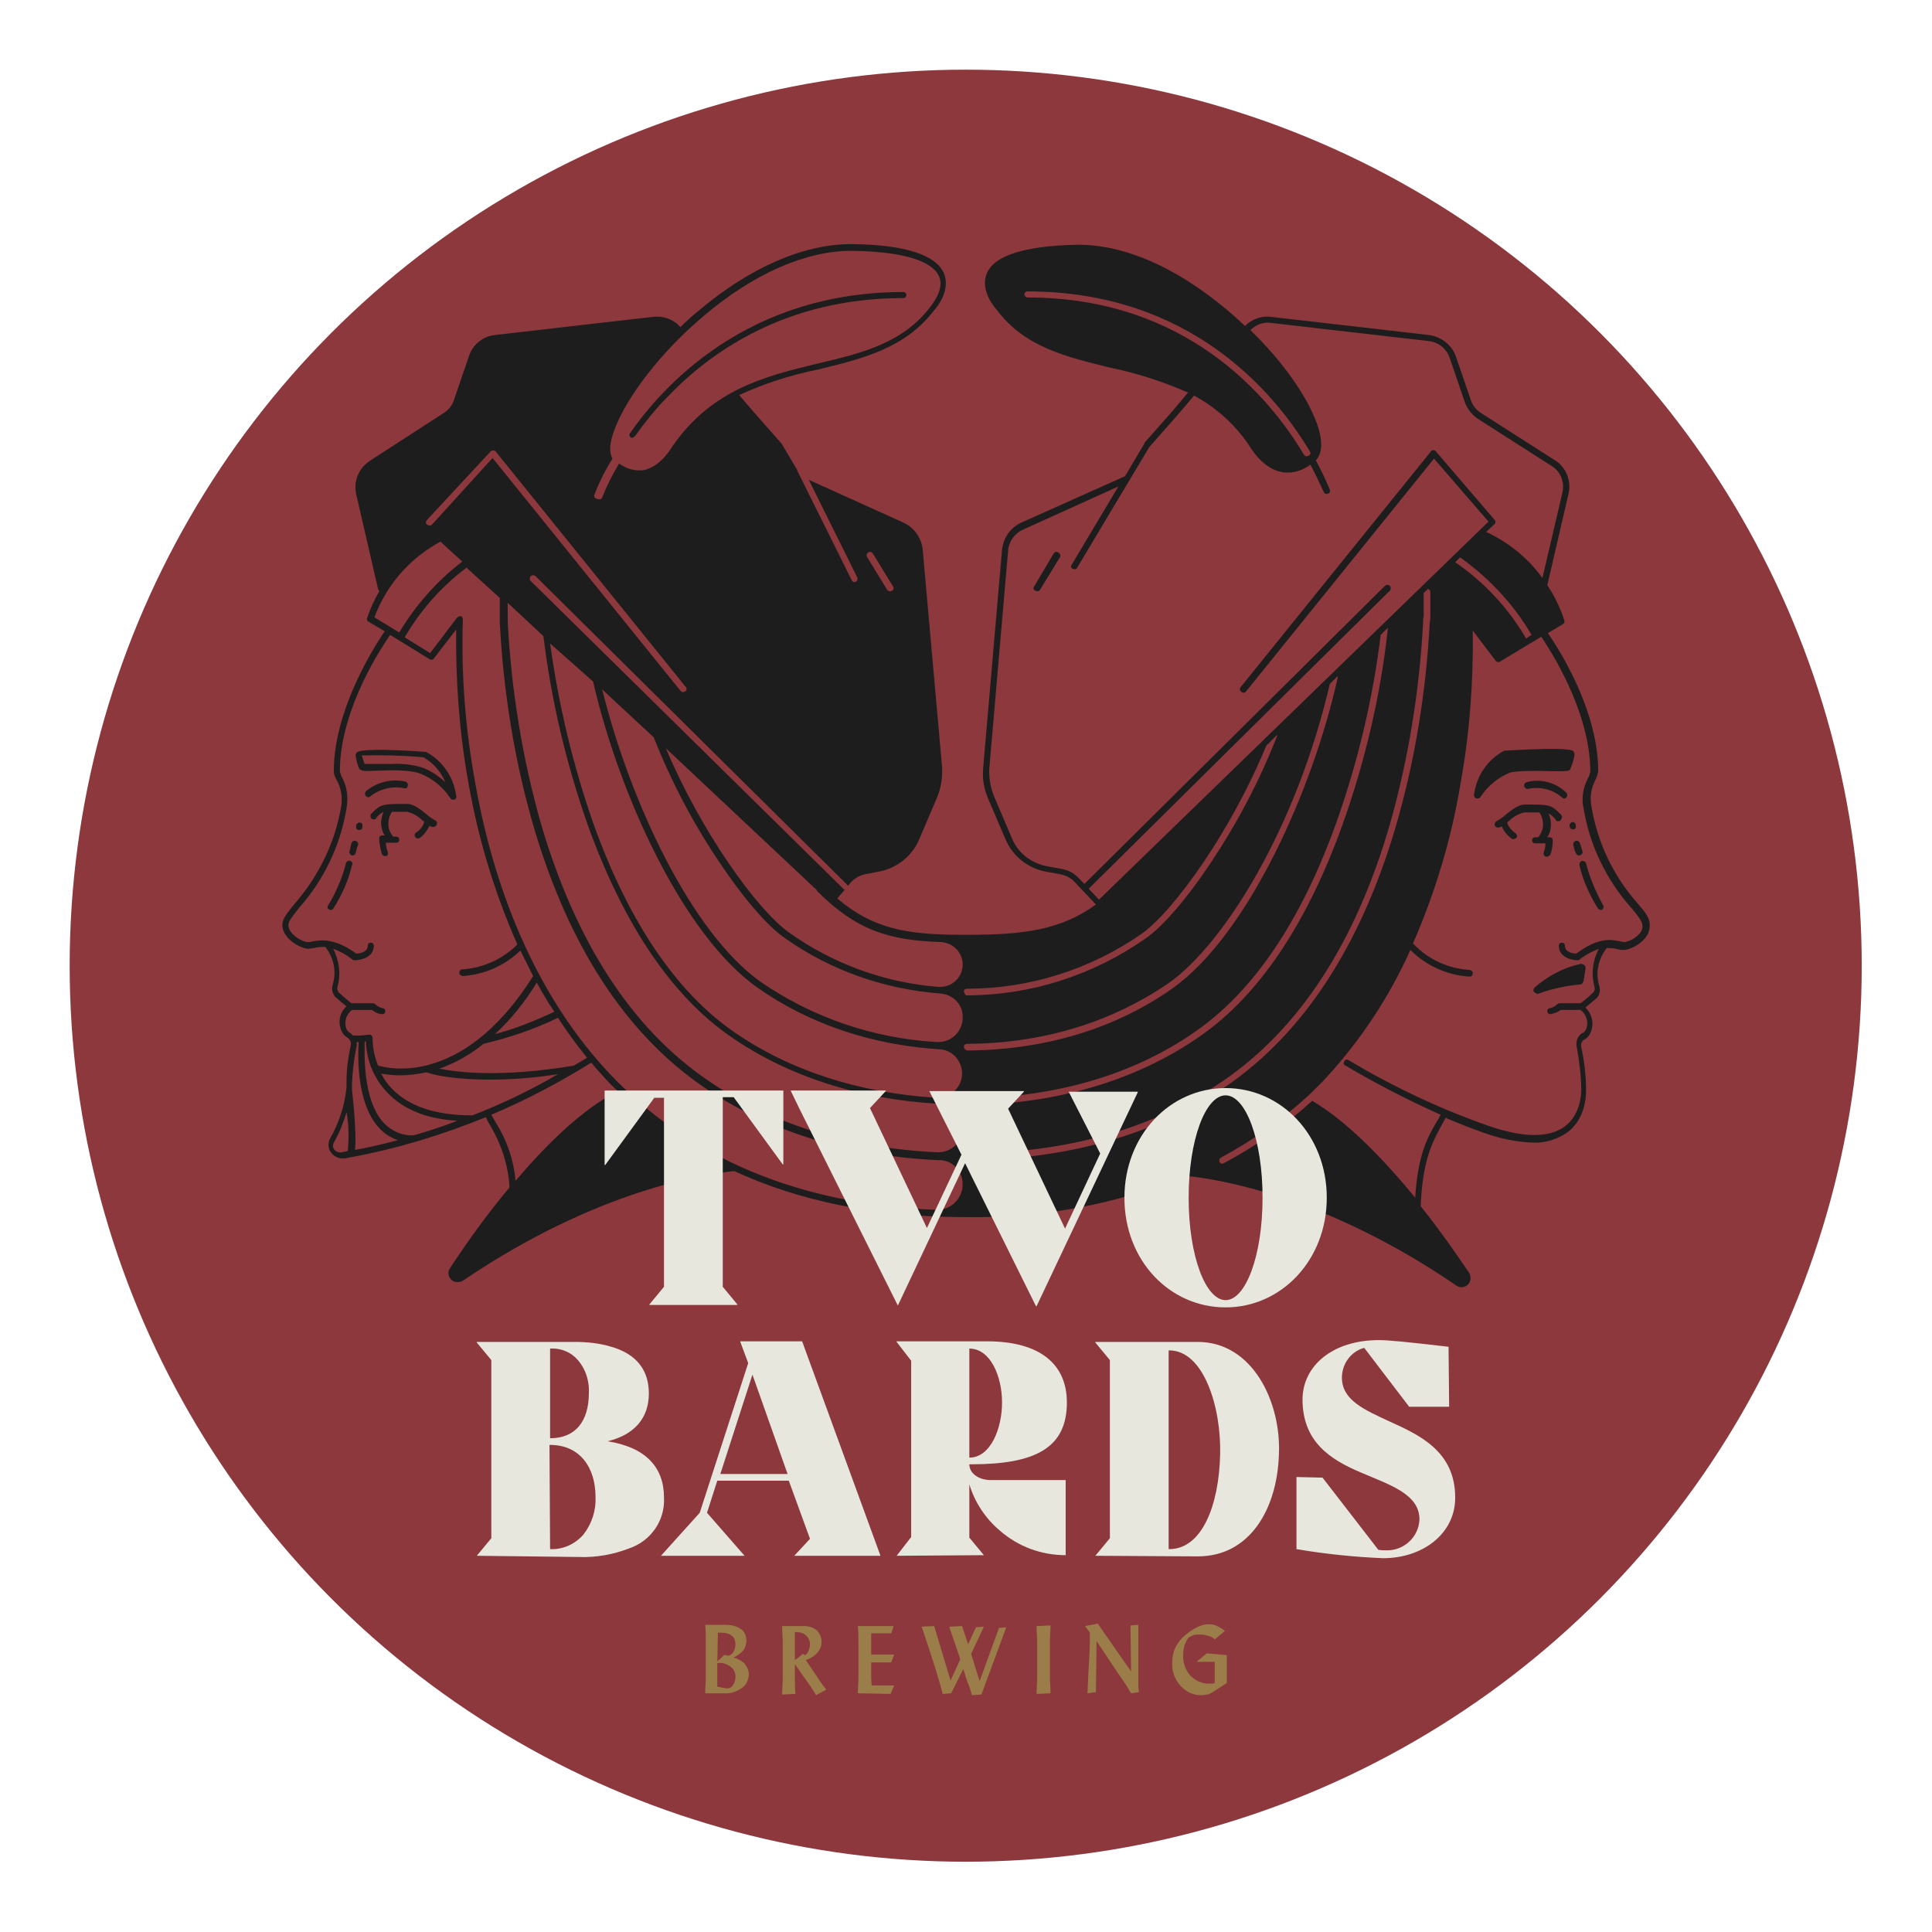 <?xml version="1.0" encoding="utf-8"?>
<!-- Generator: Adobe Illustrator 24.0.3, SVG Export Plug-In . SVG Version: 6.00 Build 0)  -->
<svg version="1.1" id="Layer_1" xmlns="http://www.w3.org/2000/svg" xmlns:xlink="http://www.w3.org/1999/xlink" x="0px" y="0px"
	 viewBox="0 0 318.9 318.9" style="enable-background:new 0 0 318.9 318.9;" xml:space="preserve">
<style type="text/css">
	.st0{fill:#8C383D;}
	.st1{fill:#9B7D49;}
	.st2{fill:#1D1D1D;}
	.st3{fill:#E8E7DD;}
</style>
<title>Asset 1</title>
<circle class="st0" cx="159.4" cy="159.4" r="147.9"/>
<path class="st1" d="M116.4,279.5c0-0.9,0.1-1.9,0.1-2.8s0-1.9,0-2.8s0-1.9,0-2.9s0-1.9-0.1-2.8h0.9c0.4,0,0.9,0,1.4,0h1.1
	c0.9,0,1.8,0.2,2.5,0.7c0.6,0.4,0.9,1.1,0.9,1.9c0,0.6-0.2,1.2-0.5,1.6c-0.4,0.5-1,0.9-1.6,1.2c0.7,0.2,1.3,0.5,1.8,1
	c0.4,0.5,0.7,1.1,0.7,1.7c0,0.9-0.4,1.8-1.1,2.3c-0.9,0.6-1.9,1-3,0.9h-0.9h-0.8L116.4,279.5z M118.4,274.2l0.6-0.5l0.5-0.5h0.3
	l0.4,0.1c0.4-0.1,0.7-0.3,0.9-0.7c0.2-0.4,0.3-0.8,0.3-1.2c0-0.5-0.2-1.1-0.6-1.4c-0.5-0.4-1.1-0.5-1.7-0.5h-0.3h-0.3L118.4,274.2z
	 M118.4,278.4l1,0.2c0.2,0,0.4,0.1,0.6,0.1c0.4,0,0.8-0.2,1-0.6c0.3-0.4,0.4-0.9,0.4-1.4c0-0.6-0.3-1.2-0.8-1.6
	c-0.6-0.4-1.3-0.7-2-0.6h-0.2l0,0L118.4,278.4z"/>
<path class="st1" d="M134.7,279.8c-0.6-1-1.2-1.9-1.8-2.7s-1.1-1.6-1.7-2.4c0,0.7,0,1.4,0,2.2c0,0.8,0,1.7,0.1,2.7l-2.2,0.1
	c0-0.9,0.1-1.9,0.1-2.8s0-1.9,0-2.8s0-1.9,0-2.9s-0.1-1.9-0.1-2.8h0.7c0.5,0,1,0,1.7,0h1.2c0.8,0,1.5,0.2,2.1,0.7
	c0.5,0.5,0.8,1.1,0.8,1.9c0,0.7-0.2,1.3-0.7,1.8c-0.5,0.6-1.2,1-1.9,1.2l2.1,3.1c0.1,0.2,0.3,0.5,0.6,0.9l0.7,0.9L134.7,279.8z
	 M131.2,274c0.3-0.2,0.5-0.3,0.7-0.5c0.2-0.2,0.4-0.3,0.6-0.5l0.2,0.1l0.2,0.1c0.3-0.2,0.5-0.5,0.6-0.8c0.1-0.3,0.2-0.6,0.2-0.9
	c0-0.6-0.2-1.1-0.6-1.5c-0.4-0.4-1-0.6-1.6-0.6h-0.3l0,0L131.2,274z"/>
<path class="st1" d="M141.6,279.5c0-0.9,0.1-1.8,0.1-2.7s0-1.9,0-2.8s0-1.9,0-2.8s0-1.8-0.1-2.8h5.9l-0.4,1.2h-3.3
	c0,0.4,0,0.9,0,1.5c0,0.6,0,1.3,0,2h3.8l-0.5,1.3h-3.3c0,0.6,0,1.3,0,1.9s0,1.3,0.1,1.9h1.1c0.4,0,0.8,0,1.2,0l1.4,0l-0.6,1.4
	L141.6,279.5z"/>
<path class="st1" d="M157,279.5l-1.4,0.1c-0.4-1.7-1.5-5.3-3.4-10.9c0-0.1-0.1-0.2-0.1-0.2l2.1-0.1l2.7,9l1.6-3.5
	c-0.5-1.6-1.1-3.3-1.7-5l-0.1-0.4l2.1-0.1l1,3l1.3-2.8l1.3-0.1l-2.1,4.5l1.4,4.5l3.2-8.8l1.2-0.1l-4.1,11.1l-1.6,0.1
	c-0.1-0.5-0.3-1.2-0.6-1.9s-0.5-1.5-0.8-2.4L157,279.5z"/>
<path class="st1" d="M173.4,268.3c0,0.9-0.1,1.8-0.1,2.7s0,1.9,0,2.9s0,2,0,2.9s0.1,1.8,0.1,2.7l-2.3,0.1c0-0.9,0.1-1.8,0.1-2.7
	s0-1.9,0-2.9s0-2,0-2.9s-0.1-1.8-0.1-2.7L173.4,268.3z"/>
<path class="st1" d="M179.5,279.5c0.1-2.5,0.2-4.5,0.3-6s0.1-2.8,0.1-4l-0.8-1.1l2.1-0.4l5.5,7.9l-0.1-7.6l1.3-0.1c0,0.9,0,2,0,3.1
	s0,2.4,0,3.8v0.8c0,0.7,0,1.3,0,1.8c0,0.5,0,1.1,0.1,1.6l-1.3,0.2c-0.3-0.5-0.8-1.4-1.6-2.5s-2.1-3.2-4.1-6.1l-0.1,8.4L179.5,279.5z
	"/>
<path class="st1" d="M202.5,273.2v4.6c-0.6,0.4-1.1,0.7-1.7,1.1s-0.9,0.6-1,0.6c-0.2,0.1-0.3,0.2-0.5,0.2c-0.3,0-0.5,0.1-0.8,0.1
	c-1.4,0.1-2.7-0.5-3.6-1.5c-1-1.1-1.5-2.4-1.4-3.9c0-0.7,0.1-1.5,0.4-2.2c0.3-0.7,0.7-1.3,1.2-1.8c0.7-0.7,1.5-1.3,2.3-1.7
	c0.7-0.4,1.4-0.6,2.2-0.6c0.5,0,0.9,0.1,1.3,0.3c0.5,0.2,0.9,0.5,1.3,0.8l-1.7,1.4c-0.3-0.3-0.7-0.5-1.1-0.6
	c-0.4-0.1-0.8-0.2-1.3-0.2c-0.4,0-0.8,0-1.1,0.1c-0.3,0.1-0.7,0.3-0.9,0.5c-0.3,0.4-0.4,0.8-0.6,1.2c-0.1,0.5-0.2,1-0.2,1.5
	c-0.1,1.3,0.4,2.6,1.2,3.5c0.9,0.9,2.1,1.4,3.3,1.3h0.4l0.3-0.1v-3.5h-3l1.7-1.4L202.5,273.2z"/>
<path class="st2" d="M252,129.1c-0.3,0.1-0.5,0.4-0.4,0.7c0.1,0.3,0.4,0.5,0.7,0.4c0,0,0,0,0,0c1.9-0.4,4,0.1,5.5,1.4
	c0.1,0.1,0.2,0.2,0.4,0.2c0.3,0,0.5-0.3,0.5-0.6c0-0.1-0.1-0.3-0.2-0.4C256.7,129.1,254.3,128.5,252,129.1z"/>
<path class="st2" d="M174.7,91.2c-0.3-0.2-0.6-0.1-0.8,0.2l-3.2,5.4c-0.2,0.2-0.1,0.6,0.2,0.7c0,0,0,0,0,0c0.1,0,0.2,0.1,0.3,0.1
	c0.2,0,0.4-0.1,0.5-0.3l3.3-5.4C175.1,91.7,175,91.4,174.7,91.2C174.7,91.2,174.7,91.2,174.7,91.2z"/>
<path class="st2" d="M270.3,149.1c-4-4.5-6.6-10-7.6-15.9c-0.3-1.5-0.1-3,0.6-4.4c0.3-0.5,0.4-1,0.5-1.5c0-9.3-5.5-18.7-8.3-22.8
	l2.5-1.5c0.2-0.1,0.3-0.4,0.2-0.6c-0.3-1.1-0.8-2.2-1.3-3.2c-0.4-0.9-0.9-1.7-1.5-2.6l3.5-15.1c0.5-2.1-0.4-4.4-2.2-5.5l-12.2-7.8
	c-0.8-0.5-1.4-1.2-1.7-2.1l-2.5-7.3c-0.7-1.9-2.4-3.2-4.4-3.5l-26.1-3c-1.6-0.2-3.2,0.4-4.3,1.5c-7.6-7.2-17.6-13.4-27.5-13.4h-0.4
	c-8.5,0.2-13.5,1.8-14.7,4.7c-1.2,2.8,1.3,5.7,1.6,6c4.6,6.2,11.5,7.8,18.8,9.6c4.4,0.9,8.7,2.3,12.8,4.1l-2.7,3.2l-4.5,5.1
	c0,0,0,0.1,0,0.1l-3.2,5.4l-17.2,7.7c-1.7,0.8-2.9,2.5-3.1,4.4l-3.1,35.9c-0.2,1.8,0.1,3.6,0.8,5.2l2.9,6.8c1.2,2.8,3.8,4.8,6.8,5.3
	l2.2,0.4c0.9,0.2,1.8,0.6,2.4,1.3l3.5,3.7c-5.8,4.2-11.9,5-21.2,5h-0.8c-9.3,0-14.8-1-20.7-6l1.2-1.4L87.6,95.9
	c-0.2-0.2-0.2-0.6,0-0.8c0,0,0,0,0,0c0.2-0.2,0.6-0.2,0.8,0l51.6,51.1l0.4-0.5c0.6-0.7,1.5-1.2,2.4-1.4l2.1-0.4
	c3-0.5,5.6-2.5,6.8-5.3l2.9-6.8c0.7-1.6,1-3.4,0.9-5.2l-3.2-35.9c-0.2-1.9-1.4-3.6-3.1-4.4l-15.7-7.1l8,16.1c0.1,0.3,0,0.6-0.2,0.7
	c-0.1,0-0.2,0.1-0.2,0.1c-0.2,0-0.4-0.1-0.5-0.3l-9-18.1c0,0,0-0.1,0-0.1l-2.6-4.4l-0.1-0.1l-4.5-5.1l-2.4-2.8
	c4.2-1.9,8.5-3.3,13-4.2c7.4-1.8,14.4-3.5,19.2-9.8c0.3-0.3,2.8-3.2,1.6-6.1c-1.3-3-6.4-4.7-15-4.8h-0.4c-7.8,0-16.7,3.9-25.1,11
	c-1,0.8-2,1.7-3,2.7c-1.1-1.3-2.8-1.9-4.5-1.7l-26.1,3c-2,0.2-3.7,1.6-4.3,3.5l-2.5,7.3c-0.3,0.9-0.9,1.6-1.7,2.1L61,76.1
	c-1.8,1.2-2.7,3.4-2.2,5.5l3.6,15.6c0,0.1,0.1,0.2,0.2,0.3v0.1c-0.8,1.4-1.5,2.9-2,4.4c-0.1,0.2,0,0.5,0.2,0.6l2.7,1.6
	c-2.7,4-8.4,13.7-8.4,23.1c0,0.5,0.2,1,0.5,1.5c0.7,1.3,1,2.9,0.7,4.4c-1,5.9-3.7,11.4-7.6,15.9c-1.2,1.5-2.1,2.5-2.1,3.6
	c0,2.2,3,3.9,4.3,3.9c0.3,0,0.6-0.1,0.9-0.1c0.6-0.2,1.3-0.2,1.9-0.2c1.4,1.8,1.9,4.1,1.2,6.3c-0.2,0.7,0,1.5,0.5,2
	c0.5,0.4,1.1,1,1.8,1.5c-1,0.9-1.4,2.3-1,3.6c0.2,0.7,0.6,1.3,1.2,1.6c0.4,0.3,0.6,0.8,0.5,1.2c-0.4,1.9-0.7,3.9-0.7,5.9
	c0,0,0,0.1,0,0.1v0.1c0,0.3,0,0.6,0,0.9c-0.3,2.9-1.2,5.8-2.7,8.4c-0.6,1.1-0.2,2.4,0.9,3c0.3,0.2,0.7,0.3,1.1,0.3
	c0.2,0,0.3,0,0.5,0L58,191c7.6-1.4,15.1-3.7,22.2-6.6c0.2,0.5,0.5,1,0.8,1.5c1.8,3.1,2.9,6.5,3.1,10.1c-3.5,4.2-6.8,8.7-9.8,13.3
	c-0.5,0.7-0.3,1.6,0.4,2.1c0.5,0.3,1.2,0.3,1.7,0c22.1-15,39.9-17.6,44.8-18.1c10.8,5,23.3,7.5,37.5,7.6h0.8
	c12.4,0.2,24.8-2.1,36.3-6.8c5.1,0.5,22.8,3.2,44.6,18.1c0.7,0.5,1.6,0.3,2.1-0.4c0.3-0.5,0.3-1.2,0-1.7c-2.1-3.1-4.8-7-8-11
	c0.3-7.8,2.1-10.8,3.3-13.1c0.3-0.6,0.6-1,0.8-1.5c2.3,1,4.4,1.8,6.1,2.4c2.7,1,5.5,1.6,8.3,1.7c2,0.1,3.9-0.5,5.6-1.6
	c2.9-2.1,3.2-5.6,3.2-7c0-2.4-0.3-4.9-0.8-7.2c-0.1-0.5,0.1-1,0.5-1.2c0.6-0.3,1-0.9,1.2-1.6c0.4-1.3,0-2.7-1-3.7
	c0.7-0.6,1.3-1.1,1.8-1.5c0.5-0.5,0.7-1.3,0.5-2c-0.7-2.2-0.2-4.5,1.2-6.3c0.6,0,1.3,0,1.9,0.2c0.3,0.1,0.6,0.1,0.9,0.1
	c1.3,0,4.3-1.6,4.3-3.9C272.4,151.6,271.6,150.6,270.3,149.1z M143.3,91.2c0.3-0.2,0.6-0.1,0.8,0.2l3.3,5.4c0.2,0.3,0.1,0.6-0.2,0.7
	c0,0,0,0,0,0c-0.1,0.1-0.2,0.1-0.3,0.1c-0.2,0-0.4-0.1-0.5-0.3l-3.3-5.4C143,91.7,143,91.4,143.3,91.2
	C143.3,91.2,143.3,91.2,143.3,91.2L143.3,91.2z M57.4,190l-1,0.2c-0.5,0.1-0.9-0.1-1.2-0.4c-0.3-0.4-0.3-0.8-0.1-1.2
	c0.9-1.6,1.6-3.3,2.1-5C57.6,185.7,57.6,187.8,57.4,190z M169.6,49.1c-0.3,0-0.5-0.3-0.5-0.5c0-0.3,0.2-0.5,0.5-0.5
	c26.7,0,40.7,16.5,46.6,26.4c0.2,0.3,0.1,0.6-0.2,0.7c-0.1,0.1-0.2,0.1-0.3,0.1c-0.2,0-0.4-0.1-0.5-0.3
	C209.4,65.3,195.7,49.1,169.6,49.1z M179.7,146.7l49.7-49.2c0.2-0.2,0.2-0.6,0-0.8c-0.2-0.2-0.6-0.2-0.8,0L179,145.9l-0.9-0.9
	c-0.8-0.9-1.8-1.4-3-1.6l-2.2-0.4c-2.7-0.5-4.9-2.2-5.9-4.7l-2.9-6.8c-0.6-1.5-0.9-3.1-0.8-4.7l3.1-35.9c0.1-1.5,1.1-2.9,2.5-3.5
	l15.7-7.1l-7.7,12.9c-0.2,0.3-0.1,0.6,0.2,0.7s0.6,0.1,0.7-0.2l11.9-19.9l4.5-5.1l2.9-3.4c3.7,2,6.9,4.9,9.2,8.4
	c0.2,0.3,2.1,3.6,5.2,4.2c0.4,0.1,0.7,0.1,1.1,0.1c1.3,0,2.6-0.5,3.7-1.3c0.8,1.5,1.5,3,2.2,4.5c0.1,0.2,0.3,0.4,0.5,0.3
	c0.1,0,0.1,0,0.2,0c0.3-0.1,0.4-0.4,0.3-0.7c-0.7-1.7-1.5-3.3-2.3-4.8c0.8-0.9,1.4-2.6,0.2-6c-1.5-4.3-5.5-10.2-11-15.5
	c0.9-0.9,2.1-1.4,3.4-1.2l26.1,3c1.6,0.2,2.9,1.3,3.4,2.8l2.5,7.3c0.4,1.1,1.1,2,2.1,2.7l12.2,7.8c1.5,0.9,2.2,2.7,1.8,4.4
	l-3.3,14.1c-2.4-3.3-5.6-5.9-9.3-7.6l1.4-1.3c0.2-0.2,0.2-0.5,0-0.7L237,74.5c-0.1-0.1-0.3-0.2-0.4-0.2c-0.2,0-0.3,0.1-0.4,0.2
	l-31.4,38.9c-0.2,0.2-0.2,0.6,0.1,0.8c0.2,0.2,0.6,0.2,0.8-0.1l31-38.4l9,10.4l-64.3,62.4L179.7,146.7z M252.8,104.8l-0.9,0.6
	c-2.9-5-6.9-9.3-11.7-12.6L241,92C245.8,95.4,249.9,99.8,252.8,104.8z M159.1,172.8c0-0.3,0.2-0.5,0.5-0.5
	c15.9-0.1,26.9-5.6,33.4-10.1c9-6.4,20.9-25.3,26.5-49.3l1.3-1.3c0,0.1,0,0.2,0,0.3c-4.2,18.8-14.9,42.4-27.2,51.2
	c-6.6,4.7-17.8,10.2-34,10.3C159.4,173.3,159.1,173.1,159.1,172.8L159.1,172.8L159.1,172.8z M159.1,181.8c0-0.3,0.2-0.5,0.5-0.5
	c14.5-0.1,27.6-3.9,37.8-11.1c9.5-6.6,17.3-18.1,23.1-34.2c3.6-10.1,6.1-20.6,7.4-31.2l1.2-1.2l0,0c-1.2,11.2-3.8,22.2-7.6,32.8
	c-5.9,16.3-13.8,28-23.5,34.7c-10.5,7.3-23.8,11.2-38.4,11.3C159.4,182.4,159.2,182.1,159.1,181.8L159.1,181.8L159.1,181.8z
	 M159.1,163.7c0-0.3,0.2-0.5,0.5-0.5c10.4,0,20.4-3.2,28.9-9.1c5.4-3.9,14.8-17.1,20.5-31l1.8-1.8c0,0.1,0,0.2,0,0.2
	c-2.9,7.4-6.6,14.4-11,21c-3.8,5.7-7.8,10.4-10.7,12.4c-8.7,6.1-19,9.4-29.6,9.4C159.4,164.3,159.2,164,159.1,163.7L159.1,163.7
	L159.1,163.7z M134.8,146.9c0,0.1,0.1,0.1,0.1,0.2c6.4,6.4,11.7,8.1,20.4,8.4c2,0.1,3.6,1.7,3.6,3.7l0,0c0,2.1-1.7,3.7-3.7,3.7
	c-0.1,0-0.2,0-0.3,0c-8.9-0.7-17.4-3.8-24.7-9c-5.4-3.9-14.5-16.7-20.3-30.4L134.8,146.9z M100.8,115.1l7.1,6.6
	c2.9,7.3,6.5,14.2,10.9,20.7c3.8,5.7,7.8,10.4,10.7,12.4c7.6,5.4,16.5,8.5,25.8,9.2c2.1,0.2,3.7,1.9,3.6,4l0,0c0,2.2-1.8,4-4,4
	c-0.1,0-0.2,0-0.3,0c-10.4-0.6-20.4-4-29-9.9c-11.6-8.2-21.7-30.1-26.2-48.3L100.8,115.1z M97.9,112.5c4.3,18.7,14.9,41.9,27.1,50.5
	c6.1,4.3,16,9.3,30.1,10.2c2.1,0.1,3.7,1.9,3.7,4l0,0c0,2.2-1.8,4-4,4c-0.1,0-0.2,0-0.3,0c-12.7-0.8-24.2-4.5-33.4-10.9
	c-9.5-6.6-17.3-18.1-23.1-34.2c-3.4-9.7-5.8-19.7-7.2-29.9L97.9,112.5z M89.7,105c1.3,10.7,3.8,21.2,7.4,31.4
	c5.9,16.3,13.8,28,23.5,34.7c9.5,6.6,21.4,10.4,34.5,11.1c2.1,0.1,3.8,1.9,3.8,4l0,0c0,2.2-1.8,4-4,4c-0.1,0-0.1,0-0.2,0
	c-14.7-0.7-27.5-4.7-37.9-11.9c-12.6-8.6-21.8-22.9-27.5-42.3c-3.1-10.9-4.9-22.1-5.5-33.4c0-0.4,0-0.7,0-0.8v-2.3L89.7,105z
	 M98.1,81.7c0.8-2.1,1.8-4.1,3-6c-0.6-1-0.5-2.6,0.3-4.7c2-5.5,7.8-13,14.7-18.8c8.2-7,16.9-10.8,24.4-10.8h0.4
	c10.2,0.2,13.3,2.4,14.1,4.2c1,2.3-1.4,4.9-1.4,5l0,0c-4.5,6-11.3,7.7-18.6,9.4c-8.7,2.1-17.6,4.3-24.1,13.8l0,0
	c0,0-1.8,3.2-4.6,3.8c-1.5,0.2-2.9-0.2-4.1-1.1c-1.1,1.8-2,3.6-2.8,5.6c-0.1,0.2-0.3,0.4-0.5,0.3c-0.1,0-0.1,0-0.2,0
	C98.2,82.3,98,82,98.1,81.7z M70.5,85.8L81,74.5c0.2-0.2,0.6-0.2,0.8,0c0,0,0,0,0,0l31.4,38.9c0.2,0.2,0.2,0.6-0.1,0.7c0,0,0,0,0,0
	c-0.2,0.2-0.6,0.2-0.8-0.1c0,0,0,0,0,0l-31-38.4L71.3,86.6c-0.2,0.2-0.5,0.2-0.8,0S70.3,86,70.5,85.8z M61.8,101.9
	c2-5.4,5.9-9.8,10.9-12.5l3.6,3.3c-4.2,3.2-7.7,7.2-10.4,11.7L61.8,101.9z M57.8,170.5L57.8,170.5c-0.4-0.2-0.6-0.5-0.7-0.9
	c-0.3-1.1,0.1-2.2,1-2.9h3.3c0.5,0.4,1.1,0.7,1.7,0.7c0.3,0,0.5-0.2,0.5-0.5c0-0.3-0.2-0.5-0.5-0.5c-0.4-0.1-0.8-0.3-1.1-0.6
	c-0.1-0.1-0.2-0.2-0.4-0.2h-3.6c-0.8-0.6-1.5-1.3-2.1-1.8c-0.2-0.3-0.3-0.6-0.2-0.9c0.6-2.1,0.3-4.3-0.7-6.3c1.1,0.4,2.2,1,3.2,1.8
	c0.1,0.1,0.2,0.1,0.3,0.1c1.1,0,3.2-0.5,3.2-2.4c0-0.3-0.2-0.5-0.5-0.5s-0.5,0.2-0.5,0.5c0,1.1-1.4,1.3-1.9,1.3
	c-3.7-2.7-6-2.2-7.3-2c-0.2,0.1-0.4,0.1-0.7,0.1c-0.9,0-3.2-1.3-3.2-2.8c0-0.7,0.8-1.6,1.8-2.9c4.1-4.6,6.8-10.3,7.8-16.4
	c0.3-1.7,0.1-3.5-0.7-5c-0.2-0.3-0.3-0.7-0.4-1.1c0-9.2,5.6-18.6,8.3-22.5l6.5,4c0.2,0.2,0.6,0.1,0.7-0.1l3.7-4.8
	c-0.1,8.4,0.5,16.9,2,25.2c1.6,9.2,4.3,18.2,8.1,26.8c-2.4,2.4-5.7,3.9-9.1,4.1c-0.3,0-0.5,0.3-0.5,0.6c0,0.2,0.2,0.4,0.5,0.5l0,0
	c3.6-0.2,7-1.7,9.6-4.2c0.7,1.4,1.4,2.8,2.1,4.2c-3.5,5.6-9.3,12.6-17.4,14.7c-2.7,0.7-5.5,0.8-8.2,0.1c-0.6-1.5-0.9-3-0.9-4.6
	c0-0.2-0.1-0.3-0.2-0.4c-0.1-0.1-0.3-0.2-0.5-0.1c-0.8,0.1-1.7,0.2-2.5,0.1h-0.1C58.1,170.7,57.9,170.6,57.8,170.5z M81.7,170.7
	c2.7-2.5,5-5.4,6.9-8.5c0.9,1.6,1.8,3.2,2.9,4.8C88.3,168.5,85.1,169.8,81.7,170.7z M92.1,168c1.5,2.3,3.1,4.5,4.8,6.6l-2.2,1.3
	c-12,2-19.1,1.1-22.2,0.5c2.6-0.9,5.1-2.3,7.3-4.1C84,171.3,88.2,169.9,92.1,168z M58.6,189.8c0.3-2.8-0.4-9-0.5-9.9v-0.1
	c0-0.5,0-0.8,0-1c0.1-1.9,0.3-3.9,0.7-5.8c0.1-0.3,0.1-0.7,0.1-1h0.3c-0.1,1.7-0.5,9.9,3.3,14.1c0.9,1,2,1.7,3.2,2.1
	C62.3,189.1,59.8,189.6,58.6,189.8z M68.3,187.4L68.3,187.4c-1.9,0.1-3.7-0.7-5-2.1c-3.6-3.9-3.1-12.2-3.1-13.4h0.2
	c0.1,3.1,1.3,6.1,3.5,8.4c2.6,2.8,6.5,4.4,11.6,4.7C72.9,186,70.4,186.8,68.3,187.4z M78,184.1c-0.1,0-0.1,0-0.2,0
	c-5.9,0-10.4-1.5-13.2-4.5c-0.7-0.7-1.2-1.5-1.7-2.4c1,0.2,2.1,0.3,3.1,0.3c1.5,0,2.9-0.2,4.4-0.5c0.8,0.3,4,1.2,10.4,1.2
	c3.8,0,7.6-0.3,11.3-0.9C87.7,179.9,82.9,182.2,78,184.1z M85.1,194.9c-0.3-3.4-1.4-6.6-3.2-9.5c-0.3-0.5-0.6-1-0.8-1.4
	c5.7-2.4,11.2-5.3,16.5-8.6c0.7,0.9,1.5,1.7,2.2,2.5s1.4,1.5,2.2,2.2C96.2,183,90.3,188.8,85.1,194.9L85.1,194.9z M158.9,195.5
	c0,2.3-1.9,4.2-4.2,4.2c-0.1,0-0.1,0-0.2,0c-22.6-0.9-40.7-8.5-53.9-22.5c-14-14.9-19.8-34.4-22.2-48.2c-1.6-8.8-2.3-17.8-2-26.7
	c0-0.3-0.1-0.6-0.4-0.6c-0.2,0-0.4,0.1-0.6,0.3l-4.4,5.8l-4.2-2.6c2.6-4.5,6.1-8.4,10.2-11.5l5.5,5v3.3c0,0.2,0,0.5,0,0.8
	c0.6,11.4,2.4,22.7,5.6,33.7c5.8,19.7,15.2,34.1,28,42.9c10.7,7.3,23.7,11.4,38.8,12.1C157.1,191.4,158.9,193.2,158.9,195.5
	L158.9,195.5z M159.1,190.9c0-0.3,0.2-0.5,0.5-0.5c16.6-0.1,30.8-4.1,42.3-12c12.6-8.6,21.9-22.9,27.5-42.3
	c3.1-10.9,4.9-22.1,5.5-33.4c0-0.4,0-0.7,0.1-0.9v-3.9l0.7-0.7c0.2,0.1,0.4,0.3,0.4,0.5v4.1c0,0.2,0,0.5-0.1,0.9
	c-0.6,11.4-2.4,22.7-5.6,33.7c-5.8,19.7-15.2,34.1-28,42.9c-11.7,8-26.1,12.1-42.9,12.2C159.3,191.4,159.1,191.2,159.1,190.9
	L159.1,190.9L159.1,190.9z M268.1,155.5c-0.2,0-0.4-0.1-0.6-0.1c-1.4-0.3-3.6-0.8-7.3,2c-0.5,0-1.9-0.2-1.9-1.3
	c0-0.3-0.2-0.5-0.5-0.5c-0.3,0-0.5,0.2-0.5,0.5c0,1.9,2.1,2.4,3.1,2.4c0.1,0,0.2,0,0.3-0.1c1-0.8,2-1.3,3.2-1.8
	c-1,1.9-1.3,4.2-0.7,6.3c0.1,0.3,0,0.7-0.2,0.9c-0.5,0.5-1.3,1.2-2.1,1.8h-3.5c-0.1,0-0.3,0.1-0.4,0.2c-0.3,0.3-0.7,0.5-1.1,0.6
	c-0.3,0-0.5,0.2-0.5,0.5c0,0.3,0.2,0.5,0.5,0.5c0.6-0.1,1.2-0.3,1.7-0.7h3.3c0.9,0.7,1.3,1.8,1,2.9c-0.1,0.4-0.3,0.7-0.6,0.9h-0.1
	c-0.8,0.5-1.2,1.5-0.9,2.5c0.4,2.3,0.7,4.6,0.7,6.9c0,1.2-0.3,4.3-2.8,6.1c-2.7,1.9-7,1.8-12.9-0.3c-7.9-2.8-15.5-6.4-22.7-10.7
	c-0.3-0.2-0.6-0.1-0.7,0.2c-0.2,0.3-0.1,0.6,0.2,0.7l0,0c5.1,3,10.3,5.7,15.7,8.1c-0.2,0.4-0.5,0.9-0.8,1.4c-1.2,2.1-3,5.1-3.4,12.3
	c-5.1-6.2-11.1-12.5-17-16c-4.4,4-9.3,7.5-14.6,10.3c-0.1,0-0.2,0.1-0.2,0.1c-0.2,0-0.4-0.1-0.5-0.3c-0.1-0.3,0-0.6,0.2-0.7
	c5.2-2.8,10-6.2,14.4-10.2c1-1,2-1.9,2.9-2.9c5.8-6.3,10.5-13.4,14-21.2c2.6,2.6,6.1,4.2,9.8,4.4l0,0c0.3,0,0.5-0.3,0.5-0.6
	c0-0.2-0.2-0.4-0.5-0.5c-3.5-0.2-6.8-1.7-9.2-4.2c0-0.1-0.1-0.1-0.2-0.1c3.7-8.5,6.4-17.4,7.9-26.6c1.5-8.3,2.1-16.7,2-25.1l3.8,5
	c0.1,0.1,0.3,0.2,0.4,0.2c0.1,0,0.2,0,0.3-0.1l6.8-4.1c2.7,4,8.1,13.3,8.1,22.3c-0.1,0.4-0.2,0.7-0.4,1.1c-0.8,1.5-1.1,3.3-0.7,5
	c1,6.1,3.8,11.8,7.9,16.4c1.1,1.3,1.8,2.2,1.8,2.9C271.3,154.2,269,155.5,268.1,155.5L268.1,155.5z"/>
<path class="st2" d="M261.2,140.5l-0.4-1.3c-0.1-0.3-0.4-0.5-0.7-0.4c-0.3,0.1-0.5,0.4-0.4,0.7c0.1,0.4,0.2,0.9,0.4,1.3
	c0.1,0.2,0.3,0.4,0.5,0.4h0.1C261.1,141.1,261.3,140.8,261.2,140.5C261.2,140.5,261.2,140.5,261.2,140.5z"/>
<path class="st2" d="M257.6,134.4c-1.6-1.6-1.8-1.6-5.9-1.6c-1.1,0-2.2,0.9-3.2,1.7c-0.4,0.4-0.9,0.7-1.4,1
	c-0.3,0.1-0.4,0.4-0.4,0.7c0,0,0,0,0,0c0.1,0.2,0.3,0.4,0.5,0.4c0.1,0,0.1,0,0.2,0c0.2-0.1,0.4-0.1,0.5-0.2c0.3,0.8,0.9,1.5,1.6,2
	c0.1,0.1,0.2,0.1,0.3,0.1c0.3,0,0.6-0.2,0.6-0.5c0-0.2-0.1-0.4-0.3-0.5c-0.3-0.2-1.3-1.1-1.3-1.8l0,0l0.3-0.2
	c0.7-0.7,1.6-1.2,2.5-1.4c1.1,0,1.9,0,2.5,0l0,0c0.4,0.6,0.6,1.3,0.6,2c0,0.8-0.3,1.5-0.8,2.1h-0.5c-0.3,0-0.5,0.2-0.5,0.5
	c0,0.3,0.2,0.5,0.5,0.5l0,0h1.7c0,0.5-0.1,1-0.3,1.5c-0.1,0.3,0.1,0.6,0.3,0.7c0.1,0,0.1,0,0.2,0c0.2,0,0.4-0.1,0.6-0.3
	c0.3-0.8,0.4-1.6,0.4-2.4c0-0.3-0.2-0.5-0.5-0.5h-0.4c0.4-0.6,0.6-1.3,0.6-2.1c0-0.6-0.1-1.2-0.4-1.8c0.5,0.2,0.9,0.6,1.2,1v0.1
	c0.2,0.2,0.6,0.2,0.8,0C257.9,135,257.9,134.7,257.6,134.4L257.6,134.4L257.6,134.4z"/>
<path class="st2" d="M261.8,142.5c-0.1-0.3-0.4-0.4-0.7-0.4c-0.3,0.1-0.4,0.4-0.4,0.7c0.6,2.6,1.7,5,3.1,7.2
	c0.1,0.1,0.3,0.2,0.4,0.2c0.1,0,0.2,0,0.3-0.1c0.2-0.2,0.3-0.5,0.1-0.7c0,0,0,0,0,0C263.4,147.2,262.4,144.9,261.8,142.5z"/>
<path class="st2" d="M260.1,136.3v-0.2c-0.1-0.3-0.4-0.5-0.6-0.4c-0.3,0.1-0.5,0.4-0.4,0.6v0.2c0.1,0.3,0.3,0.4,0.5,0.4h0.1
	C260,136.9,260.2,136.6,260.1,136.3z"/>
<path class="st2" d="M59.5,135.8c-0.3-0.1-0.6,0.1-0.7,0.4v0.2c-0.1,0.3,0.1,0.6,0.4,0.6h0.1c0.3,0,0.5-0.2,0.5-0.4v-0.2
	C59.9,136.1,59.7,135.8,59.5,135.8z"/>
<path class="st2" d="M66.7,130.1c0.3,0.1,0.6-0.1,0.6-0.4c0,0,0,0,0,0c0.1-0.3-0.1-0.6-0.4-0.7c0,0,0,0,0,0
	c-2.3-0.5-4.7,0.1-6.5,1.6c-0.2,0.2-0.2,0.6,0,0.8c0.1,0.1,0.2,0.2,0.4,0.2c0.1,0,0.3-0.1,0.4-0.2C62.7,130.2,64.8,129.7,66.7,130.1
	z"/>
<path class="st2" d="M64,140.6c-0.2-0.5-0.3-1-0.3-1.5h1.7c0.3,0,0.5-0.2,0.5-0.5c0-0.3-0.2-0.5-0.5-0.5h-0.5
	c-0.5-0.6-0.8-1.3-0.8-2.1c0-0.7,0.2-1.4,0.6-2l0,0c0.6,0,1.4,0,2.5,0c0.9,0.2,1.8,0.7,2.5,1.4l0.3,0.2l0,0c0,0.7-0.9,1.6-1.3,1.8
	c-0.3,0.2-0.3,0.5-0.2,0.7c0.1,0.2,0.3,0.3,0.5,0.3c0.1,0,0.2,0,0.3-0.1c0.7-0.5,1.2-1.2,1.6-2c0.2,0.1,0.3,0.2,0.5,0.2
	c0.1,0,0.1,0,0.2,0c0.2,0,0.4-0.2,0.5-0.4c0.1-0.3,0-0.6-0.3-0.7c0,0,0,0,0,0c-0.5-0.3-1-0.6-1.4-1c-1-0.8-2.1-1.7-3.2-1.7
	c-4.1,0-4.3,0-5.9,1.6l0,0c-0.2,0.2-0.2,0.6,0,0.8c0.2,0.2,0.6,0.2,0.8,0v-0.1c0.3-0.4,0.8-0.8,1.2-1c-0.2,0.6-0.4,1.2-0.4,1.8
	c0,0.7,0.2,1.5,0.6,2.1h-0.4c-0.3,0-0.5,0.2-0.5,0.4c0,0,0,0.1,0,0.1c0,0.8,0.2,1.7,0.4,2.5c0.1,0.2,0.3,0.4,0.5,0.4
	c0.1,0,0.1,0,0.2,0C64,141.3,64.1,141,64,140.6C64,140.7,64,140.6,64,140.6z"/>
<path class="st2" d="M58.7,138.8c-0.3-0.1-0.6,0.1-0.7,0.4c0,0,0,0,0,0l-0.3,1.3c-0.1,0.3,0.1,0.6,0.4,0.7c0,0,0,0,0,0h0.1
	c0.2,0,0.5-0.2,0.5-0.4c0.1-0.5,0.2-0.9,0.4-1.3C59.2,139.2,59,138.9,58.7,138.8z"/>
<path class="st2" d="M57.8,142.1c-0.3-0.1-0.6,0.1-0.7,0.4c-0.6,2.4-1.6,4.7-2.9,6.9c-0.2,0.2-0.2,0.6,0.1,0.7c0,0,0,0,0,0
	c0.1,0.1,0.2,0.1,0.3,0.1c0.2,0,0.3-0.1,0.4-0.2c1.4-2.2,2.5-4.6,3.1-7.2C58.3,142.5,58.1,142.2,57.8,142.1z"/>
<path class="st2" d="M254,164c2.2-0.8,4.5-1.3,6.8-1.5c0.3,0,0.5-0.3,0.6-0.6l0.3-2c0.1-0.4-0.2-0.7-0.6-0.8c-0.1,0-0.2,0-0.2,0
	c-2.8,0.6-5.4,2-7.6,3.9c-0.2,0.2-0.3,0.6,0,0.8C253.5,164,253.8,164.1,254,164z"/>
<path class="st2" d="M104.8,72c1.6-2.2,3.3-4.4,5.2-6.3c7.1-7.5,19.6-16.5,39.1-16.5c0.3,0,0.5-0.2,0.5-0.5c0-0.3-0.2-0.5-0.5-0.5
	c-19.8,0-32.6,9.2-39.8,16.8c-1.9,2-3.7,4.2-5.3,6.5c-0.2,0.2-0.1,0.5,0.1,0.7C104.2,72.3,104.5,72.3,104.8,72
	C104.7,72,104.7,72,104.8,72z"/>
<path class="st2" d="M256.1,127.3c2.3,0,2.7,0,3-0.2c0,0,0.1-0.1,0.1-0.2c0.3-0.7,0.6-1.5,0.7-2.4c0-0.2-0.1-0.3-0.2-0.5
	c-0.5-0.5-4.3-0.5-11.2-0.1c-0.1,0-0.1,0-0.2,0c-2.8,1.5-4.6,4.2-5,7.3c0,0.3,0.1,0.5,0.4,0.6c0.1,0,0.1,0,0.2,0
	c0.2,0,0.4-0.1,0.5-0.3c1.2-1.8,2.9-3.2,4.9-4C250.7,127.2,254,127.2,256.1,127.3z"/>
<path class="st2" d="M59.5,127c0.3,0.3,0.7,0.3,3,0.2s5.4-0.1,6.9,0.5c2,0.8,3.7,2.2,4.9,4c0.1,0.2,0.3,0.3,0.5,0.3
	c0.1,0,0.1,0,0.2,0c0.2-0.1,0.4-0.3,0.3-0.6c-0.4-3.1-2.2-5.8-5-7.3c-0.1,0-0.1,0-0.2,0c-6.9-0.5-10.7-0.4-11.2,0.1
	c-0.1,0.1-0.2,0.3-0.2,0.5c0.1,0.8,0.3,1.6,0.7,2.4C59.4,127,59.4,127,59.5,127z M69.9,125c1.6,0.9,2.9,2.4,3.6,4.1
	c-1.1-1-2.4-1.9-3.8-2.4c-1.6-0.5-3.4-0.7-5.1-0.6c-0.8,0-1.5,0-2.2,0s-1.8,0-2.2,0c-0.2-0.4-0.3-0.9-0.5-1.4
	C63.2,124.6,66.6,124.7,69.9,125L69.9,125z"/>
<path class="st3" d="M99.8,180h29.5v12.2h-0.1l-8.1-11.1h-1.8v31.3l2.4,2.9v0.1h-14.5v-0.1l2.4-2.9v-31.2H108l-8.1,11.1h-0.1V180z"
	/>
<path class="st3" d="M130.5,180h15.7v0.1l-2.6,2.8l9.4,19.8l5.7-12.1l-5.3-10.5H169v0.1l-2.6,2.8l9.4,19.8l5.8-12.4l-5.2-10.2v0
	h11.4v0.1l-16.7,35.3H171L159.3,192l-11.1,23.5l0,0l-16.3-32.6L130.5,180L130.5,180z"/>
<path class="st3" d="M185.6,197.7c0-10.3,7.5-18.1,16.7-18.1s16.7,7.8,16.7,18.1s-7.5,18.1-16.7,18.1S185.6,208.1,185.6,197.7z
	 M196.2,197.7c0,9.6,2.8,16.9,6.1,16.9s6.1-7.3,6.1-16.9s-2.8-16.9-6.1-16.9S196.2,188.1,196.2,197.7L196.2,197.7z"/>
<path class="st3" d="M78.7,256.8l2.4-2.9v-29.4l-2.4-2.9v-0.1h16.1c2.1,0,4.1,0.2,6.1,0.8c4.2,1.2,6.2,3.9,6.2,7.7
	c0,4-2.3,6.8-6.8,7.9c6.3,1,9.3,4.3,9.3,9.3c0.2,3.8-2.2,7.2-5.8,8.4c-2.6,1-5.4,1.5-8.2,1.4L78.7,256.8L78.7,256.8z M90.8,237.4
	c4.2,0,6.4-2.8,6.4-7.5c0.1-2.2-0.7-4.4-2.3-5.9c-1.1-1-2.6-1.5-4.1-1.4l0,0V237.4L90.8,237.4z M90.8,255.7c2.1,0.1,4.1-0.8,5.5-2.4
	c1.4-1.8,2.1-4,2-6.2c0-4.9-2.6-8.6-7.5-8.6h-0.1L90.8,255.7L90.8,255.7z"/>
<path class="st3" d="M109.1,256.8l6.4-7.1l8-24.7l-1.3-3.5v-0.1h10.2l12.9,35.3v0.1h-14.2l0,0l2.6-2.8l-3.5-9.6h-11.8l-1.7,5.3
	l6.2,7.1l0,0L109.1,256.8L109.1,256.8z M130,243.3l-5.8-16.4l-5.3,16.4L130,243.3z"/>
<path class="st3" d="M148,256.8l2.4-3.1v-29.1l-2.4-3.1v-0.1h14.9c8.8,0,13.2,3.8,13.2,10.1c0,7.5-5.2,10.2-15.8,10.2H160
	c0,1.6,1.7,2.6,3.5,2.6h12.4v12.4c-4,0-7.8-1.4-10.8-4c-2.4-2-4.2-4.7-5.1-7.7v8.8l2.4,2.9l0,0L148,256.8L148,256.8z M160,240.6
	c3.5,0,5.4-4.8,5.4-9.1s-1.9-8.9-5.4-8.9l0,0V240.6z"/>
<path class="st3" d="M180.8,256.8l2.4-2.9v-29.4l-2.4-2.9v-0.1h16.9c9.1,0,13.8,10,13.4,18.6c-0.3,9-4.8,16.8-13.4,16.8L180.8,256.8
	L180.8,256.8z M193,255.7c5.4,0,8.2-7.2,8.4-15.6c0.2-7.8-2.7-17.2-8.4-17.2h-0.1v32.8H193z"/>
<path class="st3" d="M214,255.7v-11.9l4.3,0.1l9.2,11.9c0.4,0.1,0.8,0.1,1.3,0.1c2.9,0.1,5.4-2.2,5.5-5.1c0,0,0,0,0,0
	c0-4.2-4.9-5.7-9.8-7.8s-9.5-5-9.5-12c0-5.5,4.9-9.8,12.6-9.8c1.6,0,4.6,0.3,11.5,1.1l0.1,9.9h-6.6l-7.4-9.7h-0.1
	c-2.1,0.6-3.6,2.6-3.6,4.9c0,3.7,3.7,5.3,7.8,7.2c5.1,2.3,10.9,5,10.9,12.6c0,6-5.4,10-11.9,10C223.5,257,218.7,256.5,214,255.7z"/>
</svg>
